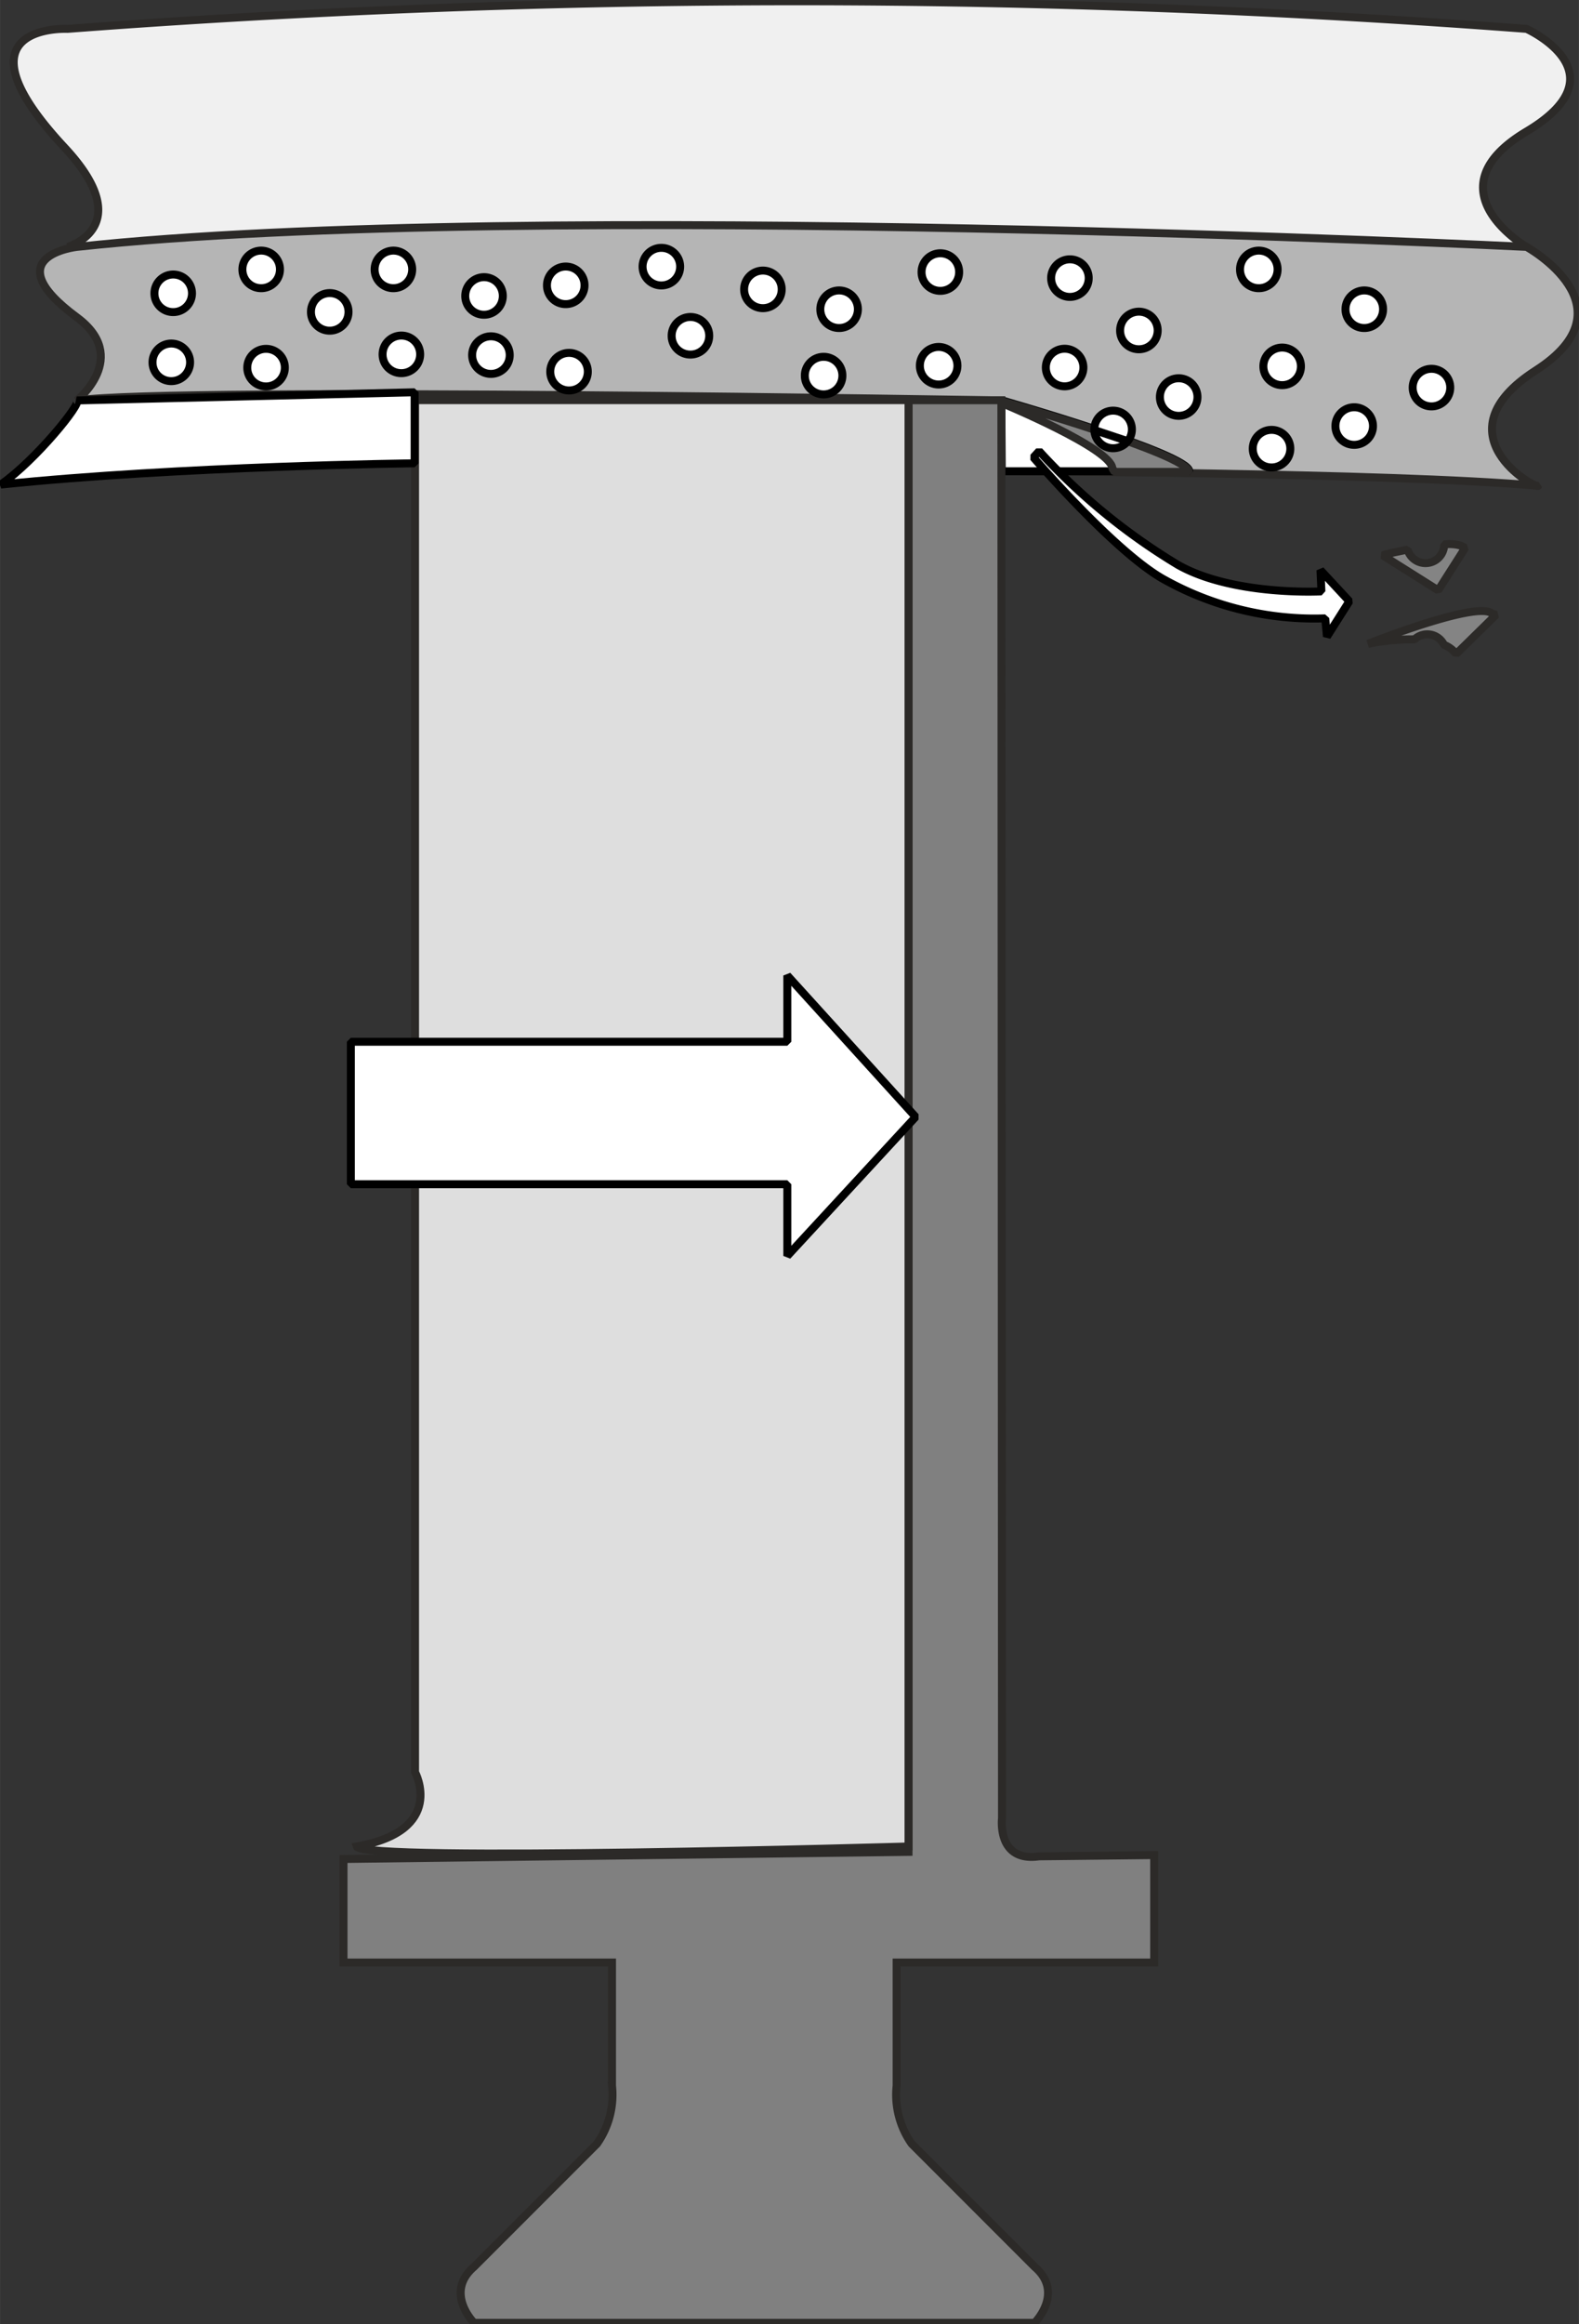 <svg id="Ebene_1" data-name="Ebene 1" xmlns="http://www.w3.org/2000/svg" width="52.49mm" height="77.21mm" viewBox="0 0 148.79 218.87">
  <rect x="0" y="0" width="148.79" height="218.87" fill="#333333" stroke="none"/>
  <defs>
    <style>
      .cls-1 {
        fill: #f0f0f0;
      }

      .cls-1, .cls-2, .cls-4, .cls-5, .cls-6 {
        stroke: #2c2a28;
      }

      .cls-1, .cls-2, .cls-3, .cls-4, .cls-7 {
        stroke-miterlimit: 1;
      }

      .cls-1, .cls-2, .cls-3, .cls-4, .cls-5, .cls-6, .cls-7 {
        stroke-width: 0.75px;
      }

      .cls-2 {
        fill: #b5b5b5;
      }

      .cls-3, .cls-7 {
        fill: #fff;
        stroke: #000;
      }

      .cls-4 {
        fill: #848484;
      }

      .cls-5 {
        fill: gray;
      }

      .cls-6 {
        fill: #dedede;
      }

      .cls-7 {
        fill-rule: evenodd;
      }
    </style>
  </defs>
  <title>clearances-at-blade-tips</title>
  <path class="cls-1" d="M359.24,327.69s-9.23-5.37,0-10.87,0-9.66,0-9.66a910.41,910.41,0,0,0-137.49,0s-11.21-.55-.29,11.16c7,7.5.29,9.37.29,9.37Z" transform="translate(-215.39 -304.44)"/>
  <path class="cls-2" d="M309.9,342.15l-.11,6.67s36.55.12,50.55,1.37c-.13.38-9.58-4.87-.23-10.87s-.87-11.63-.87-11.63-93.94-4.62-136.61,0c0,0-7.82.86,0,6.63,5.08,3.75,0,7.83,0,7.83C231.79,340.82,309.9,342.15,309.9,342.15Z" transform="translate(-215.39 -304.44)"/>
  <path class="cls-3" d="M309.75,342.13s17.71,5.06,17.71,6.69H309.79Z" transform="translate(-215.39 -304.44)"/>
  <path class="cls-4" d="M320.21,348.54c-.12-1.87-10.37-6.12-10.37-6.12l-.13-.23s17.71,5.06,17.71,6.69h-7Z" transform="translate(-215.39 -304.44)"/>
  <g>
    <path class="cls-5" d="M247.76,479.5v9.75h25.3v11.59a8,8,0,0,1-1.42,5.48L260.06,517.9c-2.84,2.44,0,5.28,0,5.28h52.82s2.85-2.84,0-5.28L301.3,506.32a8,8,0,0,1-1.42-5.48V489.25h24.27l0-10.12-10.85.12c-4,.57-3.49-3.6-3.49-3.6l-.06-133.52H301v136.7Z" transform="translate(-215.39 -304.44)"/>
    <path class="cls-6" d="M249,478.32c8.5-1.5,5.5-7,5.5-7V342.12H301v136.2S249.46,479.82,249,478.32Z" transform="translate(-215.39 -304.44)"/>
  </g>
  <path class="cls-2" d="M309.79,348.82" transform="translate(-215.39 -304.44)"/>
  <path class="cls-7" d="M340.27,362.67a29.08,29.08,0,0,1-15.42-3.79c-4.66-2.74-12.08-11.37-12.08-11.37l.54-.59a58.59,58.59,0,0,0,13.11,10.73c5.22,2.93,13.49,2.48,13.49,2.48l-.09-2,2.72,2.93-2.11,3.33Z" transform="translate(-215.39 -304.44)"/>
  <path class="cls-7" d="M231.71,333.83a1.77,1.77,0,1,0-1.77-1.76A1.76,1.76,0,0,0,231.71,333.83Z" transform="translate(-215.39 -304.44)"/>
  <path class="cls-7" d="M240,331.58a1.77,1.77,0,1,0-1.77-1.76A1.76,1.76,0,0,0,240,331.58Z" transform="translate(-215.39 -304.44)"/>
  <path class="cls-7" d="M240.46,340.83a1.77,1.77,0,1,0-1.77-1.76A1.76,1.76,0,0,0,240.46,340.83Z" transform="translate(-215.39 -304.44)"/>
  <path class="cls-7" d="M246.46,335.58a1.77,1.77,0,1,0-1.77-1.76A1.76,1.76,0,0,0,246.46,335.58Z" transform="translate(-215.39 -304.44)"/>
  <path class="cls-7" d="M261,334.08a1.77,1.77,0,1,0-1.77-1.76A1.76,1.76,0,0,0,261,334.08Z" transform="translate(-215.39 -304.44)"/>
  <path class="cls-7" d="M253.21,339.58a1.77,1.77,0,1,0-1.77-1.76A1.76,1.76,0,0,0,253.21,339.58Z" transform="translate(-215.39 -304.44)"/>
  <path class="cls-7" d="M252.46,331.58a1.77,1.77,0,1,0-1.77-1.76A1.76,1.76,0,0,0,252.46,331.58Z" transform="translate(-215.39 -304.44)"/>
  <path class="cls-7" d="M231.52,340.33a1.77,1.77,0,1,0-1.76-1.76A1.76,1.76,0,0,0,231.52,340.33Z" transform="translate(-215.39 -304.44)"/>
  <path class="cls-7" d="M269,341.21a1.77,1.77,0,1,0-1.76-1.77A1.77,1.77,0,0,0,269,341.21Z" transform="translate(-215.39 -304.44)"/>
  <path class="cls-7" d="M261.65,339.65a1.77,1.77,0,1,0-1.77-1.77A1.77,1.77,0,0,0,261.65,339.65Z" transform="translate(-215.39 -304.44)"/>
  <path class="cls-7" d="M268.69,333.08a1.77,1.77,0,1,0-1.76-1.76A1.76,1.76,0,0,0,268.69,333.08Z" transform="translate(-215.39 -304.44)"/>
  <path class="cls-7" d="M277.71,331.32a1.77,1.77,0,1,0-1.77-1.77A1.77,1.77,0,0,0,277.71,331.32Z" transform="translate(-215.39 -304.44)"/>
  <path class="cls-7" d="M280.44,337.83a1.77,1.77,0,1,0-1.76-1.76A1.76,1.76,0,0,0,280.44,337.83Z" transform="translate(-215.39 -304.44)"/>
  <path class="cls-7" d="M293,341.58a1.77,1.77,0,1,0-1.77-1.76A1.76,1.76,0,0,0,293,341.58Z" transform="translate(-215.39 -304.44)"/>
  <path class="cls-7" d="M294.46,335.33a1.77,1.77,0,1,0-1.77-1.76A1.76,1.76,0,0,0,294.46,335.33Z" transform="translate(-215.39 -304.44)"/>
  <path class="cls-7" d="M287.27,333.46a1.77,1.77,0,1,0-1.76-1.77A1.77,1.77,0,0,0,287.27,333.46Z" transform="translate(-215.39 -304.44)"/>
  <path class="cls-7" d="M303.84,340.65a1.77,1.77,0,1,0-1.77-1.77A1.77,1.77,0,0,0,303.84,340.65Z" transform="translate(-215.39 -304.44)"/>
  <path class="cls-7" d="M304,331.83a1.77,1.77,0,1,0-1.77-1.76A1.76,1.76,0,0,0,304,331.83Z" transform="translate(-215.39 -304.44)"/>
  <path class="cls-7" d="M316.21,332.4a1.77,1.77,0,1,0-1.77-1.77A1.77,1.77,0,0,0,316.21,332.4Z" transform="translate(-215.39 -304.44)"/>
  <path class="cls-7" d="M315.71,340.82a1.77,1.77,0,1,0-1.77-1.77A1.77,1.77,0,0,0,315.71,340.82Z" transform="translate(-215.39 -304.44)"/>
  <path class="cls-7" d="M326.46,343.6a1.77,1.77,0,1,0-1.77-1.77A1.77,1.77,0,0,0,326.46,343.6Z" transform="translate(-215.39 -304.44)"/>
  <path class="cls-7" d="M322.71,337.33a1.77,1.77,0,1,0-1.77-1.76A1.76,1.76,0,0,0,322.71,337.33Z" transform="translate(-215.39 -304.44)"/>
  <path class="cls-7" d="M334,331.58a1.77,1.77,0,1,0-1.76-1.76A1.76,1.76,0,0,0,334,331.58Z" transform="translate(-215.39 -304.44)"/>
  <path class="cls-7" d="M335.21,348.46a1.77,1.77,0,1,0-1.77-1.77A1.77,1.77,0,0,0,335.21,348.46Z" transform="translate(-215.39 -304.44)"/>
  <path class="cls-7" d="M336.21,340.71a1.77,1.77,0,1,0-1.77-1.77A1.77,1.77,0,0,0,336.21,340.71Z" transform="translate(-215.39 -304.44)"/>
  <path class="cls-7" d="M343.94,335.33a1.77,1.77,0,1,0-1.76-1.76A1.76,1.76,0,0,0,343.94,335.33Z" transform="translate(-215.39 -304.44)"/>
  <path class="cls-7" d="M343,346.33a1.77,1.77,0,1,0-1.77-1.76A1.76,1.76,0,0,0,343,346.33Z" transform="translate(-215.39 -304.44)"/>
  <path class="cls-7" d="M350.27,342.71a1.77,1.77,0,1,0-1.76-1.77A1.77,1.77,0,0,0,350.27,342.71Z" transform="translate(-215.39 -304.44)"/>
  <path class="cls-4" d="M356,362.22c-1.39-1.26-11.7,2.85-11.7,2.85a20.78,20.78,0,0,1,4.38-.42,1.75,1.75,0,0,1,2.78.51,2.73,2.73,0,0,1,1.15.86l3.63-3.56.13-.13Z" transform="translate(-215.39 -304.44)"/>
  <path class="cls-4" d="M353,355.81a3.92,3.92,0,0,0-1.52-.1,1.76,1.76,0,0,1-3.45.49c-1.17.23-2.08.44-2.08.44l-.26.1,5.22,3.29,2.55-4Z" transform="translate(-215.39 -304.44)"/>
  <path class="cls-7" d="M320.27,346.65a1.77,1.77,0,1,0-1.76-1.77A1.77,1.77,0,0,0,320.27,346.65Z" transform="translate(-215.39 -304.44)"/>
  <line class="cls-3" x1="106.13" y1="41.5" x2="102.95" y2="40.44"/>
  <path class="cls-7" d="M222.63,342.15c.5.25-3.92,5.67-7.17,7.92,17-1.75,39-2,39-2v-6.69Z" transform="translate(-215.39 -304.44)"/>
  <polygon class="cls-3" points="86.28 105.18 74.19 91.86 74.19 98.1 33.06 98.1 33.06 111.52 74.19 111.52 74.19 118.27 86.28 105.18"/>
</svg>
